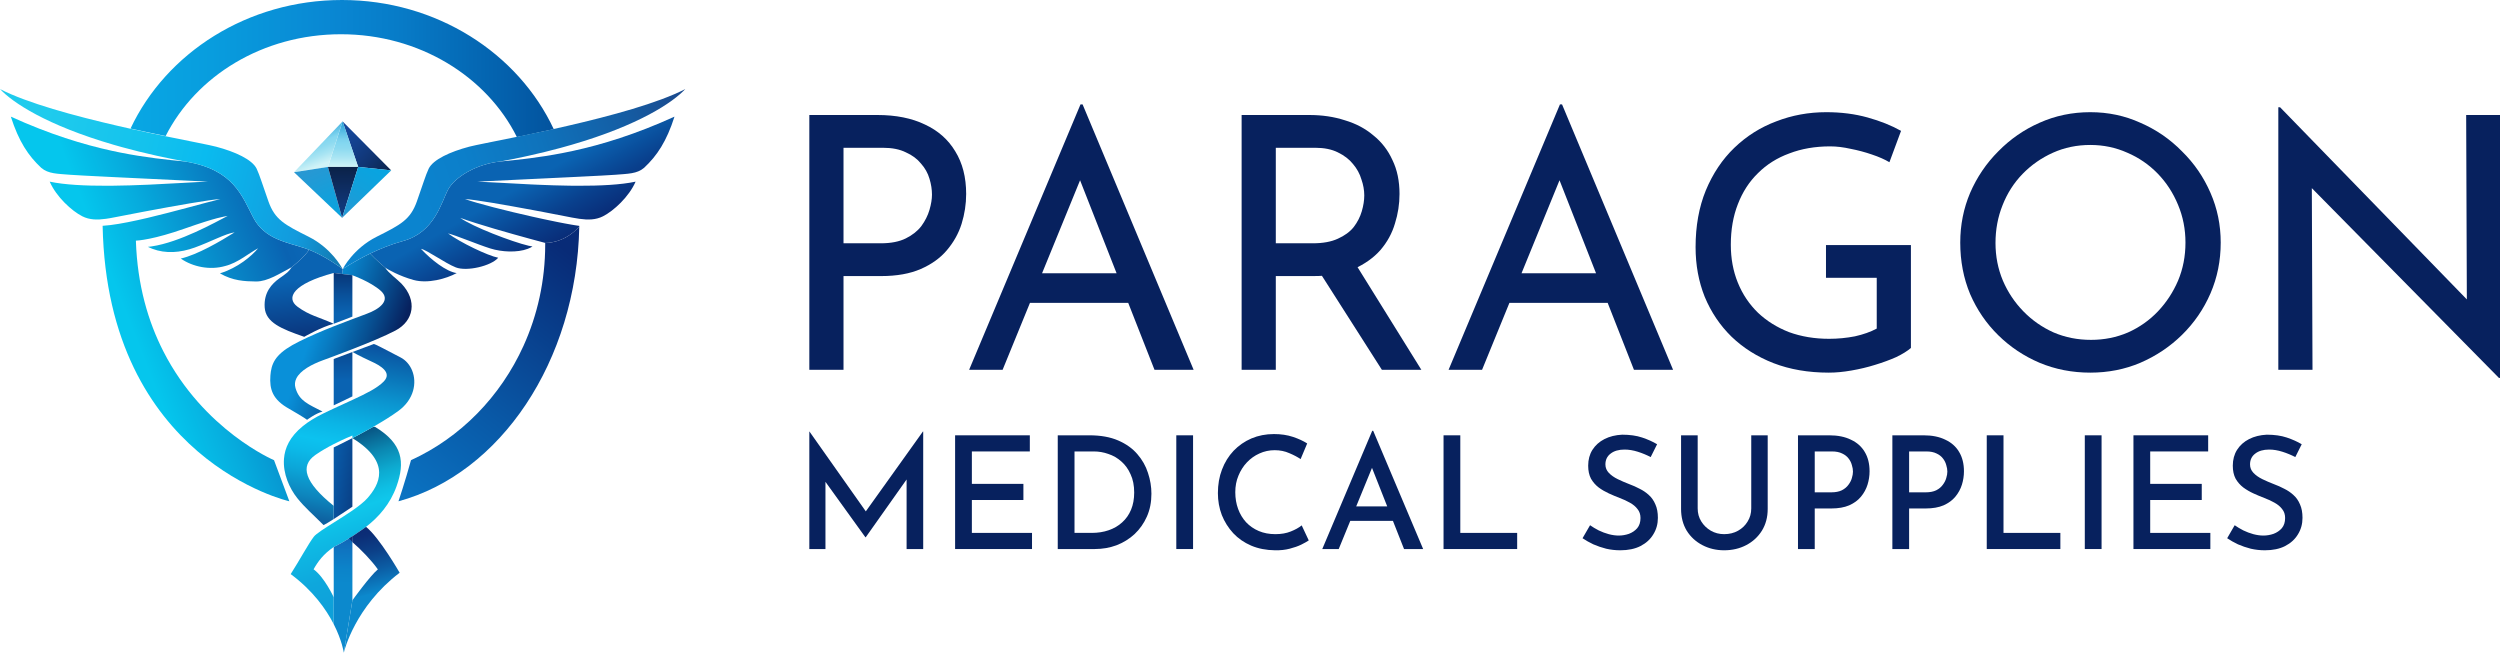 <svg width="1500" height="392" viewBox="0 0 1500 392" fill="none" xmlns="http://www.w3.org/2000/svg">
<path d="M1499.37 226.757L1381.15 106.854L1387.08 108.334L1387.5 221.893H1366.99V64.349H1368.04L1484.99 184.674L1480.12 183.617L1479.7 69.001H1500V226.757H1499.37Z" fill="#07215E"/>
<path d="M1176.15 145.553C1176.15 134.979 1178.13 125.04 1182.07 115.736C1186.16 106.29 1191.8 97.972 1198.99 90.782C1206.18 83.452 1214.43 77.742 1223.73 73.654C1233.18 69.424 1243.33 67.309 1254.18 67.309C1264.9 67.309 1274.91 69.424 1284.21 73.654C1293.66 77.742 1301.98 83.452 1309.17 90.782C1316.5 97.972 1322.21 106.29 1326.3 115.736C1330.38 125.04 1332.43 134.979 1332.43 145.553C1332.43 156.408 1330.38 166.559 1326.3 176.004C1322.21 185.45 1316.5 193.768 1309.17 200.957C1301.98 208.006 1293.66 213.575 1284.21 217.663C1274.91 221.611 1264.9 223.585 1254.18 223.585C1243.33 223.585 1233.18 221.611 1223.73 217.663C1214.43 213.716 1206.18 208.218 1198.99 201.169C1191.8 194.12 1186.16 185.873 1182.07 176.427C1178.13 166.982 1176.15 156.69 1176.15 145.553ZM1197.3 145.764C1197.3 153.8 1198.78 161.342 1201.74 168.391C1204.7 175.299 1208.79 181.432 1214.01 186.789C1219.22 192.146 1225.28 196.376 1232.19 199.477C1239.1 202.438 1246.57 203.918 1254.61 203.918C1262.5 203.918 1269.9 202.438 1276.81 199.477C1283.72 196.376 1289.71 192.146 1294.79 186.789C1299.86 181.432 1303.88 175.299 1306.84 168.391C1309.8 161.342 1311.28 153.73 1311.28 145.553C1311.28 137.517 1309.8 129.975 1306.84 122.926C1303.88 115.736 1299.79 109.462 1294.58 104.105C1289.36 98.748 1283.3 94.589 1276.39 91.628C1269.48 88.527 1262.08 86.976 1254.18 86.976C1246.15 86.976 1238.68 88.527 1231.77 91.628C1224.86 94.73 1218.8 98.959 1213.58 104.316C1208.37 109.674 1204.35 115.947 1201.53 123.137C1198.71 130.186 1197.3 137.728 1197.3 145.764Z" fill="#07215E"/>
<path d="M1146.55 208.782C1144.44 210.614 1141.48 212.447 1137.67 214.28C1133.86 215.972 1129.64 217.522 1124.98 218.932C1120.47 220.342 1115.75 221.47 1110.81 222.316C1106.02 223.162 1101.51 223.585 1097.28 223.585C1085.02 223.585 1073.95 221.681 1064.08 217.875C1054.35 214.068 1045.96 208.782 1038.92 202.015C1032.01 195.248 1026.65 187.283 1022.84 178.119C1019.18 168.955 1017.35 159.016 1017.35 148.302C1017.35 135.614 1019.39 124.265 1023.48 114.255C1027.71 104.105 1033.42 95.576 1040.61 88.668C1047.94 81.619 1056.33 76.332 1065.77 72.808C1075.22 69.142 1085.23 67.309 1095.8 67.309C1104.68 67.309 1112.93 68.367 1120.54 70.482C1128.15 72.596 1134.85 75.275 1140.63 78.517L1133.65 97.338C1130.83 95.646 1127.31 94.096 1123.08 92.686C1118.99 91.276 1114.76 90.148 1110.39 89.302C1106.02 88.315 1101.93 87.822 1098.13 87.822C1089.1 87.822 1080.93 89.232 1073.6 92.051C1066.27 94.73 1059.99 98.677 1054.78 103.894C1049.56 108.969 1045.54 115.172 1042.72 122.503C1039.9 129.693 1038.49 137.799 1038.49 146.822C1038.49 155.139 1039.9 162.752 1042.72 169.66C1045.54 176.568 1049.56 182.56 1054.78 187.635C1059.99 192.569 1066.19 196.446 1073.38 199.266C1080.72 201.944 1088.75 203.284 1097.49 203.284C1102.71 203.284 1107.85 202.79 1112.93 201.803C1118 200.675 1122.37 199.125 1126.04 197.151V166.7H1095.59V147.033H1146.55V208.782Z" fill="#07215E"/>
<path d="M869.143 221.893L935.967 62.657H937.235L1003.85 221.893H980.375L930.468 94.8L945.06 85.284L889.232 221.893H869.143ZM908.264 163.95H965.149L971.916 181.714H902.343L908.264 163.95Z" fill="#07215E"/>
<path d="M785.574 69.001C793.328 69.001 800.448 70.059 806.933 72.173C813.559 74.147 819.268 77.178 824.062 81.266C828.996 85.214 832.802 90.148 835.481 96.069C838.301 101.849 839.71 108.616 839.71 116.37C839.71 122.432 838.794 128.353 836.961 134.133C835.27 139.914 832.379 145.2 828.291 149.994C824.203 154.646 818.846 158.452 812.22 161.413C805.734 164.232 797.699 165.642 788.112 165.642H765.485V221.893H744.973V69.001H785.574ZM787.689 145.976C793.751 145.976 798.756 145.059 802.703 143.227C806.792 141.394 809.964 139.068 812.22 136.248C814.475 133.288 816.096 130.116 817.083 126.732C818.07 123.349 818.564 120.177 818.564 117.216C818.564 114.115 818 110.942 816.872 107.7C815.885 104.316 814.193 101.215 811.797 98.395C809.541 95.576 806.51 93.25 802.703 91.417C799.038 89.584 794.527 88.668 789.169 88.668H765.485V145.976H787.689ZM812.854 157.606L852.821 221.893H829.137L788.535 158.241L812.854 157.606Z" fill="#07215E"/>
<path d="M581.472 221.893L648.296 62.657H649.564L716.177 221.893H692.704L642.797 94.8L657.389 85.284L601.561 221.893H581.472ZM620.593 163.95H677.478L684.245 181.714H614.672L620.593 163.95Z" fill="#07215E"/>
<path d="M526.407 69.001C537.544 69.001 547.06 70.904 554.955 74.711C562.85 78.376 568.912 83.734 573.141 90.782C577.512 97.832 579.697 106.361 579.697 116.37C579.697 122.432 578.781 128.424 576.948 134.345C575.115 140.125 572.155 145.412 568.066 150.205C564.119 154.857 558.903 158.593 552.418 161.413C545.933 164.232 538.038 165.642 528.733 165.642H506.106V221.893H485.594V69.001H526.407ZM528.522 145.976C534.584 145.976 539.589 144.989 543.536 143.015C547.483 141.041 550.585 138.574 552.841 135.614C555.096 132.512 556.717 129.27 557.704 125.886C558.691 122.503 559.185 119.472 559.185 116.793C559.185 113.692 558.691 110.52 557.704 107.277C556.717 103.894 555.026 100.862 552.629 98.184C550.373 95.364 547.342 93.109 543.536 91.417C539.87 89.584 535.289 88.668 529.79 88.668H506.106V145.976H528.522Z" fill="#07215E"/>
<path d="M1377.18 274.251C1374.8 272.998 1372.23 271.932 1369.47 271.055C1366.72 270.178 1364.05 269.739 1361.49 269.739C1357.98 269.739 1355.19 270.554 1353.12 272.183C1351.05 273.749 1350.02 275.911 1350.02 278.668C1350.02 280.61 1350.71 282.302 1352.09 283.743C1353.47 285.184 1355.25 286.438 1357.44 287.503C1359.64 288.568 1361.96 289.57 1364.4 290.51C1366.47 291.262 1368.5 292.171 1370.51 293.236C1372.58 294.238 1374.42 295.492 1376.05 296.995C1377.75 298.499 1379.06 300.379 1380 302.634C1381 304.827 1381.5 307.522 1381.5 310.717C1381.5 314.351 1380.6 317.641 1378.78 320.586C1377.02 323.531 1374.46 325.88 1371.07 327.635C1367.75 329.326 1363.71 330.172 1358.95 330.172C1356.07 330.172 1353.25 329.859 1350.49 329.232C1347.8 328.543 1345.23 327.666 1342.78 326.601C1340.4 325.473 1338.24 324.251 1336.3 322.935L1340.81 315.135C1342.31 316.2 1344.04 317.234 1345.98 318.236C1347.92 319.176 1349.93 319.928 1351.99 320.492C1354.12 321.056 1356.13 321.338 1358.01 321.338C1360.08 321.338 1362.11 320.993 1364.12 320.304C1366.12 319.552 1367.78 318.424 1369.1 316.92C1370.41 315.354 1371.07 313.318 1371.07 310.811C1371.07 308.681 1370.48 306.895 1369.29 305.454C1368.16 303.95 1366.62 302.666 1364.68 301.601C1362.8 300.535 1360.77 299.596 1358.57 298.781C1356.44 297.966 1354.28 297.058 1352.09 296.055C1349.89 295.053 1347.86 293.862 1345.98 292.484C1344.1 291.043 1342.56 289.288 1341.37 287.221C1340.24 285.09 1339.68 282.49 1339.68 279.42C1339.68 275.786 1340.53 272.622 1342.22 269.927C1343.97 267.17 1346.39 265.009 1349.46 263.442C1352.53 261.876 1356.07 260.999 1360.08 260.811C1364.65 260.811 1368.63 261.375 1372.01 262.502C1375.4 263.63 1378.4 264.977 1381.03 266.544L1377.18 274.251Z" fill="#07215E"/>
<path d="M1280.07 261.187H1324.9V270.867H1290.12V290.322H1321.05V300.003H1290.12V319.74H1326.21V329.42H1280.07V261.187Z" fill="#07215E"/>
<path d="M1250.88 261.187H1260.94V329.42H1250.88V261.187Z" fill="#07215E"/>
<path d="M1192.05 261.187H1202.1V319.74H1236.22V329.42H1192.05V261.187Z" fill="#07215E"/>
<path d="M1154.21 261.187C1159.29 261.187 1163.61 262.064 1167.18 263.818C1170.82 265.51 1173.58 267.954 1175.46 271.149C1177.4 274.345 1178.37 278.229 1178.37 282.803C1178.37 285.498 1177.96 288.161 1177.15 290.792C1176.33 293.424 1175.02 295.836 1173.2 298.029C1171.45 300.16 1169.1 301.883 1166.15 303.198C1163.21 304.452 1159.63 305.078 1155.44 305.078H1145.47V329.42H1135.42V261.187H1154.21ZM1155.44 295.398C1157.94 295.398 1160.04 294.99 1161.73 294.176C1163.43 293.299 1164.74 292.202 1165.68 290.886C1166.68 289.57 1167.37 288.223 1167.75 286.845C1168.19 285.404 1168.41 284.119 1168.41 282.991C1168.41 281.738 1168.19 280.422 1167.75 279.044C1167.37 277.603 1166.72 276.287 1165.78 275.097C1164.84 273.843 1163.55 272.841 1161.92 272.089C1160.29 271.275 1158.26 270.867 1155.81 270.867H1145.47V295.398H1155.44Z" fill="#07215E"/>
<path d="M1097.58 261.187C1102.66 261.187 1106.98 262.064 1110.55 263.818C1114.19 265.51 1116.95 267.954 1118.83 271.149C1120.77 274.345 1121.74 278.229 1121.74 282.803C1121.74 285.498 1121.33 288.161 1120.52 290.792C1119.7 293.424 1118.39 295.836 1116.57 298.029C1114.82 300.16 1112.47 301.883 1109.52 303.198C1106.58 304.452 1103 305.078 1098.81 305.078H1088.84V329.42H1078.79V261.187H1097.58ZM1098.81 295.398C1101.31 295.398 1103.41 294.99 1105.1 294.176C1106.8 293.299 1108.11 292.202 1109.05 290.886C1110.05 289.57 1110.74 288.223 1111.12 286.845C1111.56 285.404 1111.78 284.119 1111.78 282.991C1111.78 281.738 1111.56 280.422 1111.12 279.044C1110.74 277.603 1110.08 276.287 1109.15 275.097C1108.21 273.843 1106.92 272.841 1105.29 272.089C1103.66 271.275 1101.63 270.867 1099.18 270.867H1088.84V295.398H1098.81Z" fill="#07215E"/>
<path d="M1018.61 305.078C1018.61 307.96 1019.33 310.561 1020.77 312.879C1022.21 315.197 1024.12 317.046 1026.5 318.424C1028.88 319.803 1031.54 320.492 1034.49 320.492C1037.62 320.492 1040.41 319.803 1042.85 318.424C1045.3 317.046 1047.21 315.197 1048.59 312.879C1050.03 310.561 1050.75 307.96 1050.75 305.078V261.187H1060.62V305.36C1060.62 310.31 1059.46 314.665 1057.14 318.424C1054.82 322.121 1051.69 325.003 1047.74 327.071C1043.79 329.138 1039.38 330.172 1034.49 330.172C1029.73 330.172 1025.37 329.138 1021.43 327.071C1017.48 325.003 1014.35 322.121 1012.03 318.424C1009.77 314.665 1008.64 310.31 1008.64 305.36V261.187H1018.61V305.078Z" fill="#07215E"/>
<path d="M990.407 274.251C988.026 272.998 985.458 271.932 982.701 271.055C979.944 270.178 977.281 269.739 974.712 269.739C971.203 269.739 968.415 270.554 966.347 272.183C964.279 273.749 963.246 275.911 963.246 278.668C963.246 280.61 963.935 282.302 965.313 283.743C966.692 285.184 968.477 286.438 970.67 287.503C972.863 288.568 975.182 289.57 977.625 290.51C979.693 291.262 981.729 292.171 983.734 293.236C985.802 294.238 987.651 295.492 989.28 296.995C990.971 298.499 992.287 300.379 993.227 302.634C994.23 304.827 994.731 307.522 994.731 310.717C994.731 314.351 993.822 317.641 992.005 320.586C990.251 323.531 987.682 325.88 984.298 327.635C980.978 329.326 976.936 330.172 972.174 330.172C969.292 330.172 966.472 329.859 963.715 329.232C961.021 328.543 958.452 327.666 956.009 326.601C953.628 325.473 951.466 324.251 949.524 322.935L954.035 315.135C955.539 316.2 957.262 317.234 959.204 318.236C961.147 319.176 963.152 319.928 965.219 320.492C967.35 321.056 969.355 321.338 971.234 321.338C973.302 321.338 975.338 320.993 977.343 320.304C979.348 319.552 981.009 318.424 982.325 316.92C983.64 315.354 984.298 313.318 984.298 310.811C984.298 308.681 983.703 306.895 982.513 305.454C981.385 303.95 979.85 302.666 977.907 301.601C976.028 300.535 973.991 299.596 971.798 298.781C969.668 297.966 967.506 297.058 965.313 296.055C963.12 295.053 961.084 293.862 959.204 292.484C957.324 291.043 955.789 289.288 954.599 287.221C953.471 285.09 952.907 282.49 952.907 279.42C952.907 275.786 953.753 272.622 955.445 269.927C957.199 267.17 959.611 265.009 962.682 263.442C965.752 261.876 969.292 260.999 973.302 260.811C977.876 260.811 981.855 261.375 985.238 262.502C988.622 263.63 991.629 264.977 994.261 266.544L990.407 274.251Z" fill="#07215E"/>
<path d="M866.126 261.187H876.183V319.74H910.3V329.42H866.126V261.187Z" fill="#07215E"/>
<path d="M793.362 329.42L823.344 258.461H823.908L853.889 329.42H842.423L820.618 274.157L827.855 269.363L803.231 329.42H793.362ZM811.596 303.856H835.844L839.321 312.503H808.588L811.596 303.856Z" fill="#07215E"/>
<path d="M785.25 324.251C784.248 324.94 782.744 325.786 780.739 326.789C778.797 327.729 776.478 328.543 773.784 329.232C771.152 329.922 768.239 330.235 765.043 330.172C759.718 330.11 754.924 329.17 750.664 327.353C746.466 325.536 742.894 323.061 739.949 319.928C737.004 316.732 734.717 313.098 733.088 309.026C731.522 304.89 730.739 300.504 730.739 295.867C730.739 290.73 731.553 286.03 733.182 281.77C734.811 277.446 737.13 273.687 740.137 270.491C743.207 267.296 746.779 264.821 750.852 263.066C754.987 261.312 759.498 260.435 764.385 260.435C768.584 260.435 772.374 260.999 775.758 262.127C779.141 263.254 781.992 264.57 784.311 266.074L780.363 275.473C778.546 274.219 776.29 273.029 773.596 271.901C770.965 270.711 768.02 270.115 764.761 270.115C761.566 270.115 758.527 270.773 755.645 272.089C752.825 273.342 750.319 275.128 748.126 277.446C745.996 279.702 744.304 282.365 743.051 285.435C741.798 288.443 741.171 291.732 741.171 295.304C741.171 298.938 741.735 302.29 742.863 305.36C743.991 308.43 745.588 311.093 747.656 313.349C749.786 315.605 752.324 317.359 755.269 318.612C758.214 319.865 761.535 320.492 765.231 320.492C768.74 320.492 771.81 319.959 774.442 318.894C777.136 317.829 779.329 316.607 781.021 315.229L785.25 324.251Z" fill="#07215E"/>
<path d="M705.781 261.187H715.838V329.42H705.781V261.187Z" fill="#07215E"/>
<path d="M634.649 329.42V261.187H653.634C660.401 261.187 666.166 262.221 670.928 264.288C675.69 266.356 679.512 269.082 682.394 272.465C685.339 275.848 687.469 279.608 688.785 283.743C690.164 287.879 690.853 292.045 690.853 296.243C690.853 301.319 689.944 305.893 688.127 309.965C686.31 314.038 683.835 317.547 680.702 320.492C677.57 323.374 673.967 325.598 669.894 327.165C665.821 328.669 661.498 329.42 656.924 329.42H634.649ZM644.706 319.74H655.044C658.741 319.74 662.125 319.207 665.195 318.142C668.328 317.077 671.022 315.511 673.278 313.443C675.596 311.375 677.382 308.838 678.635 305.83C679.888 302.822 680.514 299.376 680.514 295.492C680.514 291.294 679.794 287.659 678.353 284.589C676.974 281.456 675.126 278.887 672.808 276.882C670.489 274.815 667.889 273.311 665.007 272.371C662.187 271.369 659.305 270.867 656.36 270.867H644.706V319.74Z" fill="#07215E"/>
<path d="M573.063 261.187H617.894V270.867H583.119V290.322H614.041V300.003H583.119V319.74H619.21V329.42H573.063V261.187Z" fill="#07215E"/>
<path d="M485.594 329.42V258.931H485.688L521.966 310.341L517.643 309.401L553.733 258.931H553.921V329.42H543.959V281.582L544.617 286.751L519.429 322.372H519.241L493.582 286.751L495.274 282.052V329.42H485.594Z" fill="#07215E"/>
<g clip-path="url(#clip0_598_87)">
<path d="M237.964 291.675C234.136 302.509 227.069 310.346 219.623 316.1C219.623 316.1 215.965 318.833 211.267 321.885C207.804 324.13 203.774 326.55 200.228 328.179C194.018 332.502 190.831 336.783 188.151 341.582C194.654 346.263 200.228 358.356 200.228 358.356V374.498C195.664 365.545 187.802 354.403 174.415 344.457C179.79 336.085 185.069 326.194 188.324 321.99C189.725 320.184 194.589 317.107 200.228 313.563C203.884 311.265 207.864 308.771 211.437 306.303C215.166 303.725 218.45 301.171 220.458 298.889C227.364 291.05 235.298 277.521 211.435 262.873V262.866C215.151 260.945 219.442 258.656 223.744 256.206C224.134 256.155 224.521 256.105 224.908 256.052C241.756 266.187 243.041 277.312 237.964 291.675Z" fill="url(#paint0_linear_598_87)"/>
<path d="M211.446 360.19L206.308 391.566L206.304 391.589L206.299 391.608C206.277 391.447 205.22 384.277 200.235 374.498V328.179C203.781 326.55 207.81 324.13 211.273 321.885L211.443 325.274V360.19H211.446Z" fill="url(#paint1_linear_598_87)"/>
<path d="M211.437 304.016C211.437 304.016 205.294 308.185 200.228 311.43V268.448C200.228 268.448 204.954 266.219 211.43 262.87C211.432 262.87 211.432 262.87 211.435 262.87V304.014L211.437 304.016Z" fill="url(#paint2_linear_598_87)"/>
<path d="M239.083 246.515C234.917 249.573 229.708 252.791 224.47 255.792C224.228 255.93 223.986 256.068 223.744 256.206C219.442 258.656 215.15 260.945 211.434 262.866V261.326C211.434 261.326 206.353 263.332 200.228 266.474C196.655 268.306 192.727 270.526 189.244 272.955C179.792 279.55 182.776 289.465 200.228 303.506V311.43C197.528 313.161 195.133 314.629 194.137 315.061C187.544 308.42 183.056 304.722 178.393 298.903C173.728 293.082 169.703 284.285 170.388 275.267C170.876 268.853 173.791 262.091 181.711 255.675C184.923 253.071 188.961 250.525 193.994 248.08C196.147 247.034 198.227 246.048 200.228 245.115C204.289 243.219 208.032 241.532 211.434 239.96C219.936 236.04 226.301 232.852 230.151 228.996C230.888 228.258 231.389 227.543 231.689 226.852H231.691C233.905 221.777 225.405 218.029 221.262 216.147C216.556 214.012 211.432 211.204 211.432 211.204L224.331 206.387C224.664 206.263 230.558 209.322 240.39 214.483C243.506 216.119 245.897 218.919 247.272 222.304C250.238 229.605 248.48 239.618 239.083 246.515Z" fill="url(#paint3_linear_598_87)"/>
<path d="M332.26 77.519C325.356 79.047 318.73 80.444 312.665 81.697C311.808 81.874 310.962 82.048 310.129 82.218C291.997 45.857 251.568 20.548 204.606 20.548C157.643 20.548 117.653 45.581 99.38 81.628C92.881 80.283 85.745 78.773 78.322 77.119C99.711 31.719 148.469 0 205.197 0C261.924 0 310.969 31.905 332.26 77.519Z" fill="url(#paint4_linear_598_87)"/>
<path d="M234.713 102.233L214.913 100.153L205.554 72.844L234.713 102.233Z" fill="url(#paint5_linear_598_87)"/>
<path d="M214.913 100.153H196.759L205.554 72.844L214.913 100.153Z" fill="url(#paint6_linear_598_87)"/>
<path d="M205.554 72.844L196.759 100.153L176.406 103.329L205.554 72.844Z" fill="url(#paint7_linear_598_87)"/>
<path d="M205.27 130.709L176.406 103.329L196.759 100.153L205.27 130.709Z" fill="url(#paint8_linear_598_87)"/>
<path d="M214.913 100.153L205.27 130.709L196.759 100.153H214.913Z" fill="url(#paint9_linear_598_87)"/>
<path d="M234.713 102.233L205.27 130.709L214.913 100.153L234.713 102.233Z" fill="url(#paint10_linear_598_87)"/>
<path d="M404.694 69.985C399.948 84.815 394.229 93.454 386.436 100.707C382.179 104.333 376.775 104.228 369.088 104.866C366.594 105.076 357.463 105.551 346.12 106.107C344.445 106.19 342.722 106.275 340.965 106.358C334.793 106.659 328.205 106.974 321.814 107.277C320.553 107.337 319.297 107.397 318.057 107.456C302.116 108.208 288.231 108.856 286.451 108.973C293.724 109.233 305.477 110.03 318.606 110.653C319.973 110.715 321.355 110.78 322.747 110.839C328.977 111.111 335.435 111.327 341.806 111.414C343.438 111.437 345.066 111.451 346.682 111.455C359.948 111.497 372.477 110.897 381.362 108.987C377.435 118.056 368.118 126.593 361.794 129.778C357.454 131.964 352.831 132.014 347.609 131.284C346.133 131.077 344.611 130.81 343.033 130.511C342.055 130.323 341.059 130.125 340.038 129.923C337.62 129.44 332.348 128.413 325.843 127.184C323.895 126.816 321.836 126.43 319.709 126.032C303.977 123.105 284.553 119.673 279.003 119.441C286.632 122.146 303.804 126.497 319.591 130.036C321.885 130.55 324.148 131.047 326.351 131.52C328.905 132.067 331.377 132.582 333.709 133.053C334.067 133.124 334.423 133.196 334.775 133.267C336.008 133.511 337.199 133.743 338.339 133.959C338.625 134.014 338.907 134.067 339.187 134.119C340.499 134.365 341.739 134.588 342.894 134.788C343.044 134.814 343.192 134.839 343.337 134.862C343.409 134.876 343.481 134.887 343.552 134.899C343.83 134.947 344.103 134.991 344.369 135.034C344.553 135.064 344.732 135.094 344.909 135.121C345.529 135.22 346.115 135.31 346.666 135.39C346.803 135.411 346.935 135.429 347.067 135.448C347.239 135.471 347.409 135.494 347.575 135.517C347.573 135.659 347.571 135.802 347.566 135.944C338.202 146.382 327.119 145.748 327.119 145.748C326.474 145.578 322.926 144.636 317.995 143.287C306.273 140.083 286.236 134.45 276.129 130.709C283.527 136.038 307.256 145.109 317.101 147.423C318.035 147.642 318.843 147.8 319.501 147.89C318.642 148.442 317.677 148.913 316.631 149.303C310.328 151.677 301.102 151.243 294.228 149.085C286.214 146.569 273.402 141.113 268.798 140.04C276.225 145.516 292.755 153.463 298.927 154.644C294.743 159.585 280.098 163.023 273.505 160.445C266.915 157.866 255.906 149.8 252.584 149.313C258.753 155.94 267.793 162.973 274.018 163.857C267.728 167.256 256.723 170.322 248.189 167.999C239.656 165.678 232.421 161.502 231.071 160.578C231.071 160.578 224.935 155.329 222.104 152.135C227.812 149.391 234.579 146.603 241.707 144.652C261.066 139.352 264.795 121.098 268.952 113.588C273.111 106.08 286.044 98.379 300.108 96.903C304.798 96.46 309.732 95.966 314.932 95.338C315.886 95.224 316.851 95.104 317.822 94.98C323.938 94.194 330.414 93.206 337.293 91.873C339.393 91.468 341.529 91.032 343.702 90.558C361.309 86.727 381.44 80.559 404.694 69.985Z" fill="url(#paint11_linear_598_87)"/>
<path d="M237.236 198.348C230.991 201.634 220.738 205.861 211.432 209.492C207.383 211.07 203.512 212.537 200.228 213.762C197.645 214.727 195.424 215.543 193.766 216.147C187.372 218.484 180.121 222.18 177.758 227.162C176.936 228.893 176.703 230.777 177.301 232.813C179.618 240.716 185.035 242.511 193.526 246.947C189.503 247.942 184.216 251.895 184.216 251.895C184.216 251.895 183.26 250.913 173.609 245.361C163.531 239.806 161.618 233.606 162.238 225.333C162.3 224.505 162.385 223.706 162.506 222.931C163.583 215.954 167.321 210.921 179.618 204.836C186.36 201.499 193.428 198.493 200.228 195.795C204.085 194.262 207.857 192.828 211.432 191.488C214.324 190.401 217.091 189.378 219.672 188.411C228.23 185.366 234.617 179.903 228.394 174.424C222.171 168.948 211.43 165.144 211.43 165.144L205.274 164.391L205.637 161.426H205.639C205.802 161.313 212.428 156.786 222.103 152.135C224.935 155.329 231.071 160.578 231.071 160.578C233.171 163.965 238.376 167.537 240.898 170.207C250.52 180.395 248.339 192.504 237.236 198.348Z" fill="url(#paint12_linear_598_87)"/>
<path d="M347.566 135.944C345.992 216.997 300.046 284.232 239.083 300.776C239.083 300.776 242.985 289.233 246.6 276.106C276.201 262.583 300.247 238.078 314.124 207.458C322.456 189.075 327.121 168.486 327.121 146.745C327.121 146.412 327.121 146.079 327.119 145.748C327.119 145.748 338.202 146.382 347.566 135.944Z" fill="url(#paint13_linear_598_87)"/>
<path d="M183.293 149.06C172.307 145.346 158.92 143.68 152.061 130.709C145.204 117.738 140.344 101.649 111.08 96.903C105.528 96.377 99.636 95.784 93.366 94.98C93.314 94.973 93.263 94.966 93.212 94.959C86.592 94.107 79.547 93.015 72.028 91.505C70.533 91.206 69.019 90.891 67.486 90.558C49.88 86.727 29.748 80.559 6.494 69.985C11.24 84.815 16.959 93.454 24.752 100.707C29.009 104.333 34.413 104.228 42.101 104.866C44.594 105.076 53.725 105.551 65.068 106.107C66.114 106.158 67.175 106.211 68.254 106.264C74.978 106.592 82.299 106.942 89.375 107.277C89.581 107.286 89.787 107.296 89.99 107.307C107.209 108.123 122.841 108.849 124.737 108.973C116.88 109.254 103.793 110.161 89.392 110.798C89.077 110.812 88.759 110.826 88.441 110.839C81.562 111.138 74.405 111.37 67.39 111.437C66.427 111.446 65.465 111.453 64.506 111.455C51.241 111.497 38.711 110.897 29.827 108.987C33.753 118.055 43.07 126.593 49.394 129.778C53.734 131.964 58.357 132.014 63.58 131.284C64.428 131.164 65.292 131.026 66.174 130.872C67.775 130.594 69.429 130.266 71.15 129.923C73.568 129.44 78.84 128.413 85.345 127.184C86.31 127.002 87.302 126.814 88.316 126.625C104.496 123.587 126.257 119.689 132.185 119.441C121.834 121.969 104.449 126.984 88.463 130.75C80.353 132.662 72.606 134.253 66.317 135.036C64.623 135.248 63.036 135.4 61.574 135.485C64.41 276.106 173.612 300.776 173.612 300.776L164.418 276.106C164.418 276.106 122.297 258.281 98.074 210.928C88.967 193.129 82.39 171.154 81.531 144.388C81.531 144.388 84.266 144.337 89.997 143.151C94.776 142.158 101.637 140.377 110.733 137.176C130.728 130.135 134.303 130.036 136.622 129.539C128.952 133.522 107.975 145.321 91.015 147.835C90.243 147.95 89.48 148.046 88.725 148.12C89.601 148.552 90.485 148.936 91.378 149.273C99.435 152.33 108.196 151.664 116.895 148.51C126.559 145.01 135.426 140.108 140.77 139.408C132.243 144.776 118.478 152.836 108.449 155.143C115.799 160.203 126.06 162.203 135.035 159.62C142.805 157.71 149.384 151.827 154.891 148.959C150.899 153.711 142.762 160.665 131.968 164.011C139.646 168.474 146.635 168.815 153.599 168.893C160.563 168.973 168.078 163.972 174.962 160.341C174.962 160.341 182.526 154.476 185.465 149.855C184.742 149.57 184.017 149.303 183.293 149.06Z" fill="url(#paint14_linear_598_87)"/>
<path d="M205.637 161.426L205.274 164.391L200.228 163.775C175.792 170.267 171.36 178.729 178.494 184.019C185.631 189.309 191.028 190.088 200.228 194.266C193.016 196.077 182.537 202.087 182.537 202.087C168.667 197.302 159.428 193.469 158.81 184.444C158.195 175.419 163.138 170.2 167.662 166.987C172.188 163.777 173.383 162.991 174.962 160.341C174.962 160.341 182.526 154.476 185.465 149.855C195.01 153.599 204.258 160.394 205.496 161.32C205.534 161.389 205.552 161.426 205.552 161.426H205.637Z" fill="url(#paint15_linear_598_87)"/>
<path d="M211.432 189.962H211.43L200.228 194.266V163.775L205.274 164.391L211.43 165.144L211.432 189.962Z" fill="url(#paint16_linear_598_87)"/>
<path d="M205.496 161.32C204.258 160.394 195.01 153.599 185.465 149.855C184.742 149.57 184.017 149.303 183.294 149.06C172.307 145.346 158.92 143.68 152.061 130.709C145.204 117.738 140.344 101.649 111.08 96.903C105.094 95.793 99.39 94.63 93.957 93.426C93.888 93.41 93.82 93.396 93.751 93.38C86.386 91.746 79.52 90.032 73.127 88.267C71.464 87.81 69.832 87.345 68.234 86.881C27.729 75.101 7.445 61.413 0 53.429C16.292 61.845 44.742 69.549 70.967 75.588C73.239 76.112 75.496 76.622 77.725 77.119C85.148 78.773 92.285 80.283 98.783 81.628C98.895 81.651 99.007 81.674 99.119 81.697C114.245 84.817 125.881 87.019 129.637 88.01C141.088 91.032 151.338 95.734 153.989 101.226C155.934 105.411 157.19 109.945 161.08 120.887C164.973 131.826 170.758 134.807 185.12 142.009C198.704 148.818 204.867 160.111 205.496 161.32Z" fill="url(#paint17_linear_598_87)"/>
<path d="M411.188 53.429C403.743 61.413 383.459 75.101 342.955 86.881C340.779 87.516 338.542 88.143 336.248 88.763C330.313 90.37 323.983 91.933 317.231 93.426C316.325 93.626 315.411 93.826 314.491 94.026C309.889 95.017 305.096 95.977 300.109 96.903C286.044 98.379 273.111 106.08 268.952 113.588C264.795 121.098 261.066 139.352 241.707 144.652C234.579 146.603 227.812 149.391 222.104 152.135C212.428 156.786 205.802 161.313 205.639 161.424C205.735 161.228 211.82 149.152 226.068 142.009C240.431 134.807 246.215 131.826 250.108 120.887C253.999 109.945 255.254 105.411 257.2 101.226C259.85 95.734 270.101 91.032 281.551 88.01C285.094 87.074 295.649 85.063 309.533 82.218C310.366 82.048 311.212 81.874 312.069 81.697C318.133 80.444 324.76 79.047 331.663 77.519C334.477 76.896 337.336 76.252 340.221 75.588C366.446 69.549 394.896 61.845 411.188 53.429Z" fill="url(#paint18_linear_598_87)"/>
<path d="M211.432 211.204V237.821C209.671 238.747 200.228 243.201 200.228 243.201V215.386L211.432 211.204Z" fill="url(#paint19_linear_598_87)"/>
<path d="M239.786 343.648C213.004 364.046 206.588 390.351 206.302 391.566L211.439 360.19C211.6 359.962 221.98 345.535 226.717 341.626C222.726 335.986 216.335 329.501 211.435 325.274L211.264 321.885C215.963 318.833 219.621 316.1 219.621 316.1C227.814 322.733 239.784 343.648 239.784 343.648H239.786Z" fill="url(#paint20_linear_598_87)"/>
<path d="M211.437 325.274C211.437 325.274 210.537 324.256 209.451 323.043C210.409 322.441 211.267 321.885 211.267 321.885" fill="url(#paint21_linear_598_87)"/>
</g>
<defs>
<linearGradient id="paint0_linear_598_87" x1="222.453" y1="356.398" x2="189.603" y2="259.284" gradientUnits="userSpaceOnUse">
<stop stop-color="#0EA1DA"/>
<stop offset="0.16" stop-color="#0EA7DC"/>
<stop offset="0.37" stop-color="#0EB9E4"/>
<stop offset="0.5" stop-color="#0FC7EB"/>
<stop offset="0.56" stop-color="#0EBFE4"/>
<stop offset="0.66" stop-color="#0DAAD0"/>
<stop offset="0.78" stop-color="#0B87B1"/>
<stop offset="0.91" stop-color="#085886"/>
<stop offset="1" stop-color="#063466"/>
</linearGradient>
<linearGradient id="paint1_linear_598_87" x1="206.38" y1="304.793" x2="205.497" y2="365.946" gradientUnits="userSpaceOnUse">
<stop offset="0.3" stop-color="#1167B8"/>
<stop offset="0.41" stop-color="#0F74C0"/>
<stop offset="0.59" stop-color="#0C83C9"/>
<stop offset="0.74" stop-color="#0C89CD"/>
</linearGradient>
<linearGradient id="paint2_linear_598_87" x1="255.801" y1="294.992" x2="180.058" y2="283.714" gradientUnits="userSpaceOnUse">
<stop offset="0.22" stop-color="#07215E"/>
<stop offset="0.58" stop-color="#09438A"/>
<stop offset="0.68" stop-color="#09519C"/>
<stop offset="0.82" stop-color="#0A63B2"/>
</linearGradient>
<linearGradient id="paint3_linear_598_87" x1="217.64" y1="207.01" x2="197.675" y2="313.184" gradientUnits="userSpaceOnUse">
<stop stop-color="#0A54A2"/>
<stop offset="0.06" stop-color="#0A62AB"/>
<stop offset="0.29" stop-color="#0B95D0"/>
<stop offset="0.46" stop-color="#0BB5E6"/>
<stop offset="0.56" stop-color="#0CC2EF"/>
<stop offset="0.63" stop-color="#0CBAE9"/>
<stop offset="0.74" stop-color="#0CA6D8"/>
<stop offset="0.88" stop-color="#0D85BD"/>
<stop offset="1" stop-color="#0E61A0"/>
</linearGradient>
<linearGradient id="paint4_linear_598_87" x1="78.322" y1="41.109" x2="332.26" y2="41.109" gradientUnits="userSpaceOnUse">
<stop stop-color="#08A7E4"/>
<stop offset="0.19" stop-color="#089DDE"/>
<stop offset="0.49" stop-color="#0986D2"/>
<stop offset="0.63" stop-color="#077CC8"/>
<stop offset="0.87" stop-color="#0462AE"/>
<stop offset="1" stop-color="#03539E"/>
</linearGradient>
<linearGradient id="paint5_linear_598_87" x1="201.301" y1="78.102" x2="236.055" y2="109.1" gradientUnits="userSpaceOnUse">
<stop offset="0.15" stop-color="#154698"/>
<stop offset="0.3" stop-color="#13418E"/>
<stop offset="0.57" stop-color="#103574"/>
<stop offset="0.9" stop-color="#0B2249"/>
<stop offset="1" stop-color="#0A1C3C"/>
</linearGradient>
<linearGradient id="paint6_linear_598_87" x1="206.06" y1="72.752" x2="205.821" y2="100.433" gradientUnits="userSpaceOnUse">
<stop stop-color="#1B99D5"/>
<stop offset="0.14" stop-color="#44B1DF"/>
<stop offset="0.29" stop-color="#66C5E8"/>
<stop offset="0.4" stop-color="#7CD2EE"/>
<stop offset="0.48" stop-color="#84D7F0"/>
<stop offset="0.59" stop-color="#8DDAF0"/>
<stop offset="0.77" stop-color="#A7E4F3"/>
<stop offset="1" stop-color="#D1F3F7"/>
</linearGradient>
<linearGradient id="paint7_linear_598_87" x1="185.384" y1="72.929" x2="195.133" y2="97.986" gradientUnits="userSpaceOnUse">
<stop stop-color="#1B99D5"/>
<stop offset="0.09" stop-color="#249ED7"/>
<stop offset="0.23" stop-color="#3EAEDE"/>
<stop offset="0.41" stop-color="#69C7E9"/>
<stop offset="0.52" stop-color="#84D7F0"/>
<stop offset="0.62" stop-color="#8DDAF0"/>
<stop offset="0.79" stop-color="#A7E4F3"/>
<stop offset="1" stop-color="#D1F3F7"/>
</linearGradient>
<linearGradient id="paint8_linear_598_87" x1="199.96" y1="134.103" x2="186.123" y2="102.345" gradientUnits="userSpaceOnUse">
<stop stop-color="#09A4E0"/>
<stop offset="0.43" stop-color="#12A0DB"/>
<stop offset="1" stop-color="#2798D3"/>
</linearGradient>
<linearGradient id="paint9_linear_598_87" x1="205.836" y1="158.298" x2="205.836" y2="94.175" gradientUnits="userSpaceOnUse">
<stop offset="0.15" stop-color="#154698"/>
<stop offset="0.3" stop-color="#13418E"/>
<stop offset="0.57" stop-color="#103574"/>
<stop offset="0.9" stop-color="#0B2249"/>
<stop offset="1" stop-color="#0A1C3C"/>
</linearGradient>
<linearGradient id="paint10_linear_598_87" x1="224.765" y1="101.279" x2="206.711" y2="131.621" gradientUnits="userSpaceOnUse">
<stop stop-color="#09A4E0"/>
<stop offset="0.43" stop-color="#12A0DB"/>
<stop offset="1" stop-color="#2798D3"/>
</linearGradient>
<linearGradient id="paint11_linear_598_87" x1="334.654" y1="149.853" x2="312.588" y2="111.64" gradientUnits="userSpaceOnUse">
<stop stop-color="#092873"/>
<stop offset="0.46" stop-color="#09408D"/>
<stop offset="1" stop-color="#0A63B2"/>
</linearGradient>
<linearGradient id="paint12_linear_598_87" x1="238.761" y1="215.72" x2="188.172" y2="197.241" gradientUnits="userSpaceOnUse">
<stop offset="0.08" stop-color="#07215E"/>
<stop offset="0.42" stop-color="#074F91"/>
<stop offset="0.81" stop-color="#087DC4"/>
<stop offset="1" stop-color="#0990D9"/>
</linearGradient>
<linearGradient id="paint13_linear_598_87" x1="243.157" y1="299.747" x2="353.414" y2="158.73" gradientUnits="userSpaceOnUse">
<stop stop-color="#0A73C2"/>
<stop offset="0.39" stop-color="#0959A7"/>
<stop offset="0.99" stop-color="#082B77"/>
</linearGradient>
<linearGradient id="paint14_linear_598_87" x1="76.754" y1="190.854" x2="211.108" y2="138.391" gradientUnits="userSpaceOnUse">
<stop stop-color="#05C6ED"/>
<stop offset="0.22" stop-color="#06ABDD"/>
<stop offset="0.68" stop-color="#0968B5"/>
<stop offset="0.71" stop-color="#0A63B2"/>
<stop offset="0.99" stop-color="#0D6FBE"/>
</linearGradient>
<linearGradient id="paint15_linear_598_87" x1="187.518" y1="220.695" x2="181.322" y2="167.716" gradientUnits="userSpaceOnUse">
<stop stop-color="#0A2065"/>
<stop offset="0.38" stop-color="#0A377F"/>
<stop offset="1" stop-color="#0A63B2"/>
</linearGradient>
<linearGradient id="paint16_linear_598_87" x1="205.831" y1="142.216" x2="205.831" y2="192.352" gradientUnits="userSpaceOnUse">
<stop offset="0.22" stop-color="#07215E"/>
<stop offset="0.27" stop-color="#072664"/>
<stop offset="0.71" stop-color="#09529C"/>
<stop offset="0.92" stop-color="#0A63B2"/>
</linearGradient>
<linearGradient id="paint17_linear_598_87" x1="23.301" y1="87.442" x2="296.684" y2="152.522" gradientUnits="userSpaceOnUse">
<stop stop-color="#1FCBED"/>
<stop offset="0.2" stop-color="#15C3ED"/>
<stop offset="0.35" stop-color="#0ABBEF"/>
<stop offset="0.58" stop-color="#129ADD"/>
<stop offset="0.66" stop-color="#1280BA"/>
<stop offset="0.76" stop-color="#136799"/>
<stop offset="0.85" stop-color="#135581"/>
<stop offset="0.93" stop-color="#134A72"/>
<stop offset="1" stop-color="#14476E"/>
</linearGradient>
<linearGradient id="paint18_linear_598_87" x1="246.016" y1="123.642" x2="409.503" y2="67.807" gradientUnits="userSpaceOnUse">
<stop stop-color="#0B84CF"/>
<stop offset="0.23" stop-color="#0C7FCA"/>
<stop offset="0.5" stop-color="#0F73BC"/>
<stop offset="0.79" stop-color="#145EA5"/>
<stop offset="1" stop-color="#1A4B8F"/>
</linearGradient>
<linearGradient id="paint19_linear_598_87" x1="205.831" y1="163.244" x2="205.831" y2="237.421" gradientUnits="userSpaceOnUse">
<stop offset="0.22" stop-color="#07215E"/>
<stop offset="0.6" stop-color="#09438A"/>
<stop offset="0.71" stop-color="#09519C"/>
<stop offset="0.88" stop-color="#0A63B2"/>
</linearGradient>
<linearGradient id="paint20_linear_598_87" x1="210.624" y1="316.252" x2="220.984" y2="356.896" gradientUnits="userSpaceOnUse">
<stop stop-color="#0C2872"/>
<stop offset="0.17" stop-color="#0C2E77"/>
<stop offset="0.41" stop-color="#0C4088"/>
<stop offset="0.68" stop-color="#0C5DA4"/>
<stop offset="0.98" stop-color="#0C85C9"/>
<stop offset="1" stop-color="#0C89CD"/>
</linearGradient>
<linearGradient id="paint21_linear_598_87" x1="207.833" y1="318.522" x2="227.67" y2="347.899" gradientUnits="userSpaceOnUse">
<stop stop-color="#0C2872"/>
<stop offset="0.17" stop-color="#0C2E77"/>
<stop offset="0.41" stop-color="#0C4088"/>
<stop offset="0.68" stop-color="#0C5DA4"/>
<stop offset="0.98" stop-color="#0C85C9"/>
<stop offset="1" stop-color="#0C89CD"/>
</linearGradient>
<clipPath id="clip0_598_87">
<rect width="411.188" height="391.608" fill="white"/>
</clipPath>
</defs>
</svg>
